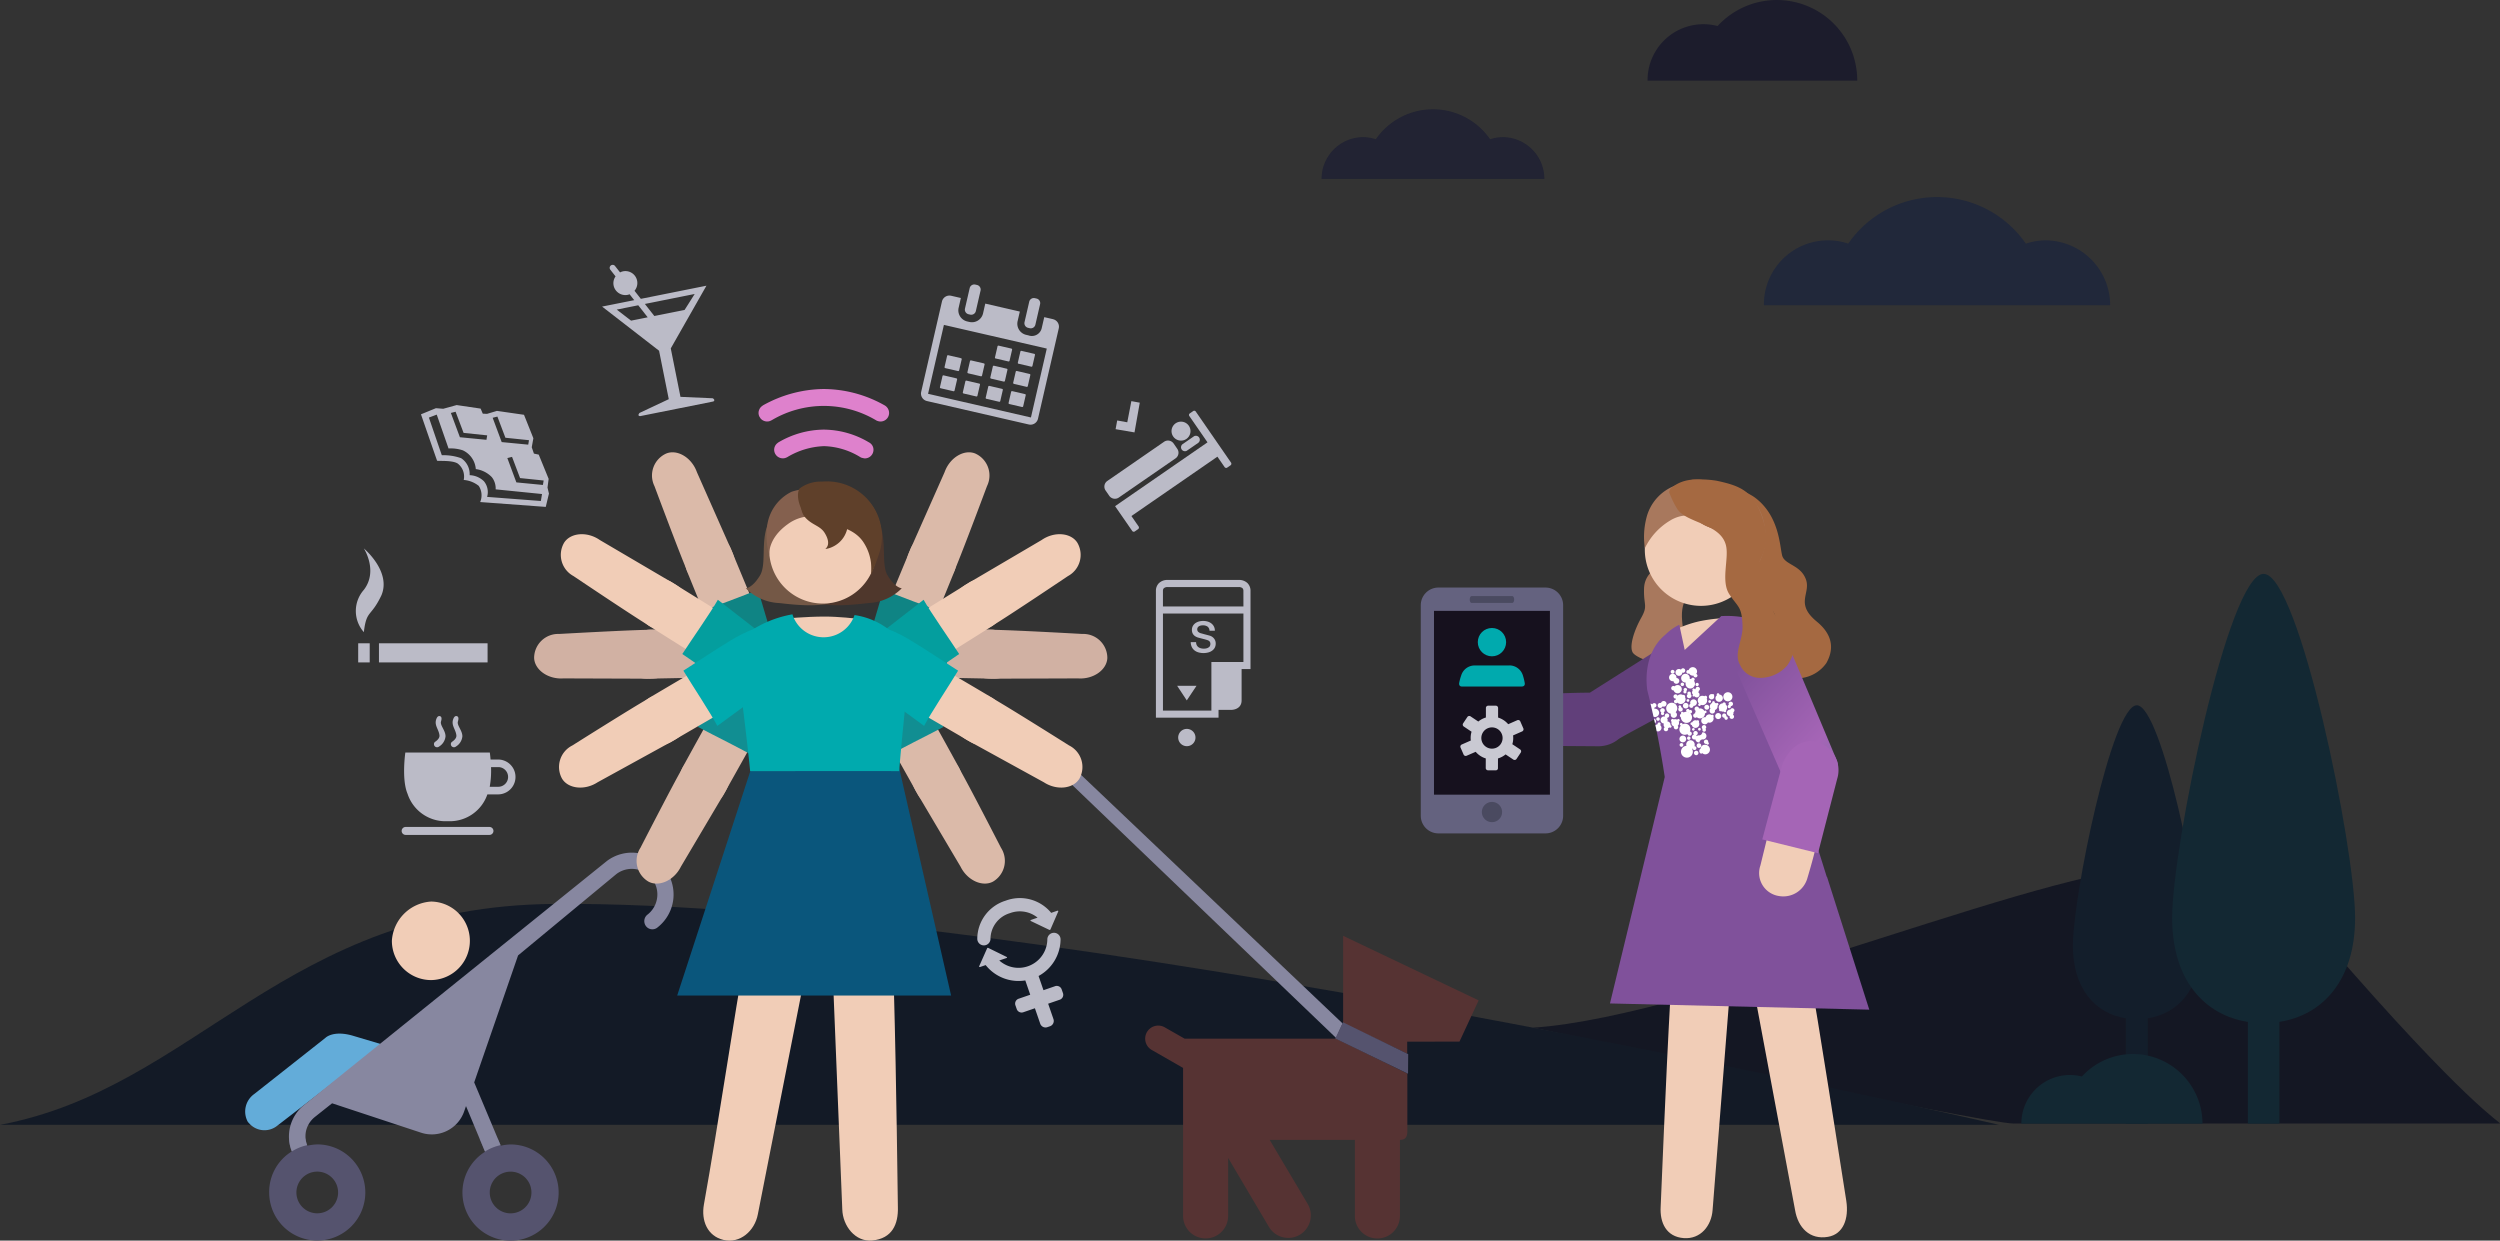 <svg xmlns="http://www.w3.org/2000/svg" width="336.945" height="167.209"><rect width="100%" height="100%" fill="#333333" stroke="none"/><defs><linearGradient id="linear-gradient" x1=".656" x2=".241" y1=".767" y2=".106" gradientUnits="objectBoundingBox"><stop offset="0" stop-color="#9c67b2"/><stop offset=".097" stop-color="#a565b6"/><stop offset=".999" stop-color="#80519b"/><stop offset="1" stop-color="#80519b"/></linearGradient><style>.cls-3{fill:#f1cdb7}.cls-5{fill:#55536e}.cls-6{fill:#8787a0}.cls-12{fill:#132833}.cls-13{fill:#563333}.cls-14{fill:#bbbbc7}.cls-16{fill:#dbbaa9}.cls-17{fill:#0f8484}.cls-18{fill:#d1b1a3}.cls-19{fill:#049e9e}.cls-20{fill:#118e92}.cls-21{fill:#de81cc}.cls-25{fill:#5f402a}.cls-27{fill:#00aaae}.cls-28{fill:#a8785d}.cls-31{fill:#a56941}.cls-32{fill:#fff}.cls-37{fill:#4a4a60}</style></defs><g id="migraine-customize-your-app-n1-headache" transform="translate(-760 -4668)"><g id="migraine-customize-your-app-n1-headache-2" transform="translate(-1704.383 1479.246)"><g id="Group_1989"><path id="Path_4741" fill="#141723" d="M2756.143 3305.853c5.517.986 13.319 1.911 21.985 10.179 18.719 21.612 23.2 23.884 23.2 24.151H2735.8c-4.066 0-64.817-12.923-64.817-12.923 22.633-1.449 73.709-23.46 85.16-21.407z"/></g><g id="Group_1993"><path id="Path_4745" fill="#131a26" d="M2539.015 3310.584c63.886-.542 194.8 29.771 194.8 29.771h-269.432c26.409-4.944 38.361-29.464 74.632-29.771z"/></g><g id="Group_9788"><path id="Path_4754" d="M2522.492 3320.847a5.292 5.292 0 000-10.583 5.645 5.645 0 00-5.293 5.291 5.292 5.292 0 005.292 5.292z" class="cls-3"/><path id="Path_4755" fill="#63acd9" d="M2515.813 3329.5l-3.9-1.162c-2.66-.764-3.673.3-3.673.3l-9.575 7.553a2.9 2.9 0 00-.893 3.744 1.266 1.266 0 00.16.183 2.75 2.75 0 003.843.339l8.239-6.358z"/><g id="Group_9786"><path id="Path_19884" d="M2507.142 3342.993a6.915 6.915 0 00-1.336.176 3.315 3.315 0 01-.235-.946h-2.235a5.386 5.386 0 00.377 1.718 6.4 6.4 0 00-3.051 5.531 6.479 6.479 0 106.48-6.479zm0 9.289a2.809 2.809 0 010-5.619 2.809 2.809 0 010 5.619z" class="cls-5"/><path id="Path_19885" d="M2533.2 3343a6.7 6.7 0 00-1.324.171l-.4-.944h-2.456l.735 1.76a6.483 6.483 0 103.442-.987zm0 9.286a2.809 2.809 0 010-5.619 2.809 2.809 0 010 5.619z" class="cls-5"/></g><g id="Group_9787"><path id="Path_19886" d="M2553.951 3305.816a5.6 5.6 0 00-7.77-1.021l-40.868 32.936a5.428 5.428 0 00-1.6 6.21c-.013.008-.024.018-.037.027a6.473 6.473 0 012.106-.871 3.337 3.337 0 01-.156-1.9 3.419 3.419 0 011.164-1.877l2.35-1.866 11.994 3.961a4.621 4.621 0 005.833-2.943l.222-.643 2.558 6.127a6.477 6.477 0 012.1-.861l-3.553-8.457 5.915-17.114 13.252-10.969a3.445 3.445 0 014.151 5.5 1.116 1.116 0 00-.128 1.569 1.082 1.082 0 001.525.123l.015-.013a5.636 5.636 0 00.927-7.918z" class="cls-6"/></g></g><g id="Group_1990" opacity=".85"><path id="Path_4742" fill="#1e2032" d="M2666.9 3207.235a5.58 5.58 0 00-1.685.285 9.36 9.36 0 00-15.4 0 5.569 5.569 0 00-1.684-.285 5.631 5.631 0 00-5.631 5.631h30.032a5.632 5.632 0 00-5.632-5.631z"/></g><g id="Group_1991"><path id="Path_4743" fill="#21283a" d="M2740.038 3221.147a8.686 8.686 0 00-2.617.443 14.547 14.547 0 00-23.935 0 8.637 8.637 0 00-11.368 8.308h46.671a8.753 8.753 0 00-8.751-8.751z"/></g><g id="Group_1992"><path id="Path_4744" fill="#1c1c2c" d="M2686.44 3199.624a7.528 7.528 0 019.437-7.362 10.839 10.839 0 0118.821 7.362z"/></g><g id="Group_1994"><path id="Path_4746" fill="#131e2b" d="M2760.991 3316.2c0-6.611-5.277-32.39-8.614-32.39s-8.614 25.779-8.614 32.39c0 5.906 3.084 9.164 7.133 9.8v14.2h2.962V3326c4.042-.634 7.133-3.892 7.133-9.8z"/></g><g id="Group_1995"><path id="Path_4747" d="M2781.8 3312.463c0-9.463-7.553-46.363-12.33-46.363s-12.329 36.9-12.329 46.363c0 8.453 4.415 13.117 10.21 14.022v13.715h4.24v-13.718c5.798-.902 10.209-5.567 10.209-14.019z" class="cls-12"/></g><path id="Path_4748" d="M2761.229 3340.2a9.389 9.389 0 00-9.388-9.388 9.3 9.3 0 00-6.308 2.474l-.072.068a9.29 9.29 0 00-.477.475l-.013.012a6.544 6.544 0 00-8.152 6.359z" class="cls-12"/><path id="Path_4749" d="M2654.043 3329.147l7.046-.007 2.582-5.557-18.264-8.7v11.77l8.636 4.113z" class="cls-13"/><path id="Path_4750" d="M2645.343 3326.7l-37.55-35.691v2.485l36.678 35.166z" class="cls-6"/><path id="Path_4751" d="M2624.049 3328.746l-2.633-1.5a1.759 1.759 0 10-1.791 3.027l.057.031 4.155 2.384v19.944a3.036 3.036 0 006.072 0v-7.815l5.5 9.3a3.036 3.036 0 004.163 1.051 3.039 3.039 0 001.052-4.164l-5.122-8.624h11.487v10.257a3.036 3.036 0 106.073 0v-10.255c.911 0 1-.6 1-1.287v-7.656l-9.6-4.7z" class="cls-13"/><g id="Group_1998"><path id="Path_4757" d="M2530.353 3300.209h-11.3a.536.536 0 000 1.072h11.3a.536.536 0 000-1.072" class="cls-14"/><path id="Path_4758" d="M2525.56 3289.467a.408.408 0 00.264-.09 1.8 1.8 0 00.877-1.386c0-.8-.767-1.482-.6-2 .132-.422.064-.629-.1-.7-.249-.112-.409.114-.466.228-.459.933.272 1.482.359 2.355.048.465-.569.845-.569.845l-.033.03a.347.347 0 00-.143.307.412.412 0 00.414.411" class="cls-14"/><path id="Path_4759" d="M2523.289 3289.467a.419.419 0 00.264-.09 1.807 1.807 0 00.877-1.386c0-.8-.768-1.482-.608-2 .132-.422.067-.629-.1-.7-.248-.112-.413.114-.468.228-.458.933.274 1.482.362 2.355.046.465-.568.845-.568.845l-.037.03a.347.347 0 00-.138.307.411.411 0 00.411.411" class="cls-14"/><path id="Path_4760" d="M2531.511 3291.12a2.35 2.35 0 010 4.7h-1.44a5.353 5.353 0 01-5.189 3.617h-.349a5.371 5.371 0 01-5.22-3.692c-.827-1.949-.3-5.562-.3-5.562h11.387s.055.369.1.938zm-.048 3.673a1.327 1.327 0 10.146-2.65h-1.046a12.183 12.183 0 01-.176 2.65z" class="cls-14"/></g><g id="Group_1999"><path id="Path_4763" d="M2556.095 3242.241l-1.307-6.529 4.808-8.452-6.947 1.392-.168.033-1.727.346-.853-1.086a1.611 1.611 0 00-1.551-2.621 1.511 1.511 0 00-.394.146l-.668-.849a.4.4 0 10-.66.469l.024.031.695.884a1.59 1.59 0 00-.264 1.219 1.616 1.616 0 001.9 1.269 1.308 1.308 0 00.254-.08l.623.795-4.329.866 7.681 5.951 1.307 6.529-3.937 1.852c-.37.439.09.431.09.431l4.847-.971.168-.033 4.846-.971c.191-.119.163-.266-.085-.43zm-8.59-11.761l2.9-.581 1.274 1.622-2.242.449zm5.066.863l-1.274-1.623 6.714-1.344-1.359 2.15z" class="cls-14"/></g><g id="Group_2000"><path id="Path_4764" d="M2625.648 3281.183h-2.613l1.3 1.972z" class="cls-14"/><path id="Path_4765" d="M2627.314 3275.98a.8.8 0 01-.275.142 1.294 1.294 0 01-.4.055 1.516 1.516 0 01-.408-.05.942.942 0 01-.333-.155.755.755 0 01-.228-.276.961.961 0 01-.08-.4h-.723a1.549 1.549 0 00.145.663 1.315 1.315 0 00.369.46 1.548 1.548 0 00.544.266 2.483 2.483 0 00.668.087 2.522 2.522 0 00.6-.072 1.608 1.608 0 00.527-.229 1.2 1.2 0 00.374-.4 1.191 1.191 0 00.14-.594 1.121 1.121 0 00-.048-.325 1.061 1.061 0 00-.15-.3 1.165 1.165 0 00-.251-.251 1.248 1.248 0 00-.354-.174c-.054-.016-.145-.039-.271-.073s-.252-.067-.383-.1l-.356-.1c-.107-.029-.167-.047-.182-.049a.872.872 0 01-.356-.188.445.445 0 01-.137-.345.455.455 0 01.073-.261.513.513 0 01.183-.164.826.826 0 01.241-.088 1.517 1.517 0 01.261-.025 1.1 1.1 0 01.62.164.7.7 0 01.272.565h.724a1.2 1.2 0 00-.473-.984 1.492 1.492 0 00-.5-.252 2.152 2.152 0 00-.61-.084 2.231 2.231 0 00-.551.071 1.6 1.6 0 00-.488.223 1.211 1.211 0 00-.343.381 1.083 1.083 0 00-.129.54 1.231 1.231 0 00.043.32.913.913 0 00.147.295 1.045 1.045 0 00.281.251 1.51 1.51 0 00.444.182q.429.117.721.189a5 5 0 01.51.153.6.6 0 01.235.159.49.49 0 01.107.351.556.556 0 01-.046.228.493.493 0 01-.149.2" class="cls-14"/><path id="Path_4766" d="M2632.557 3267.385a1.607 1.607 0 00-1.229-.466h-9.552a1.614 1.614 0 00-1.229.466 1.447 1.447 0 00-.372 1v17.094h8.44v-1.05h1.742s1.367 0 1.367-1.279v-4.22h1.2v-10.512a1.451 1.451 0 00-.371-1.033m-.584 10.592h-4.317v6.55h-6.528v-13.084h10.845zm0-7.489h-10.847v-2.136a.511.511 0 01.118-.315.752.752 0 01.53-.161h9.552a.76.76 0 01.526.157.509.509 0 01.119.352z" class="cls-14"/><path id="Path_4767" d="M2624.341 3286.993a1.165 1.165 0 101.166 1.165 1.166 1.166 0 00-1.166-1.165" class="cls-14"/></g><g id="Group_2002"><path id="Path_4768" d="M2513.421 3273.953a4.3 4.3 0 010-5.7c1.961-2.555 0-5.583 0-5.583s3.713 3.089 2.377 6.3c-1.433 3.028-2.02 1.93-2.377 4.989" class="cls-14"/><g id="Group_2001"><path id="Rectangle_507" d="M0 0h14.639v2.577H0z" class="cls-14" transform="translate(2515.458 3275.456)"/><path id="Rectangle_508" d="M0 0h1.552v2.577H0z" class="cls-14" transform="translate(2512.66 3275.456)"/></g></g><g id="Group_2003"><path id="Path_4769" d="M2617.289 3247.033l-2.548-.435.215-1.175 1.358.247.551-2.852 1.134.208z" class="cls-14"/><path id="Path_4770" d="M2622.507 3247.589a1.278 1.278 0 111.778.323 1.279 1.279 0 01-1.777-.324" class="cls-14"/><path id="Rectangle_509" d="M2613.628 3253.575l7.647-5.28a.925.925 0 011.287.235l.493.715a.926.926 0 01-.235 1.288l-7.646 5.28a.926.926 0 01-1.288-.236l-.494-.715a.926.926 0 01.236-1.287z" class="cls-14"/><path id="Path_4771" d="M2625.875 3248.444a.53.53 0 00-.553-.9.308.308 0 00-.047.032l-1.5 1.036a.53.53 0 00.553.9l.047-.032z" class="cls-14"/><path id="Path_4772" d="M2625.2 3244.157l-.456.315a.252.252 0 00-.069.349l2.452 3.551-11.6 8.008-.2.141-.455.314-.2.141 1.5 2.166.812 1.176.032.046.009-.006a.245.245 0 00.3.023l.455-.315a.253.253 0 00.091-.295l.01-.007-.032-.046-.812-1.176-.165-.239 11.591-8 .164.238.812 1.176.032.046.009-.006a.248.248 0 00.3.023l.456-.315a.254.254 0 00.091-.3l.01-.007-.032-.046-.812-1.176-3.948-5.717a.248.248 0 00-.345-.063" class="cls-14"/></g><g id="Group_2004"><path id="Path_4773" fill="#bbbbc7" fill-rule="evenodd" d="M2606.881 3311.5l-.819.288a5.463 5.463 0 00-6.153-1.639 5.406 5.406 0 00-3.81 5.14.89.89 0 101.78-.016 3.65 3.65 0 012.61-3.442 3.8 3.8 0 013.735.6c-.5.175-.881.307-.9.315-.124.075-.021.135-.021.135l2.483 1.189a.122.122 0 00.168-.031.139.139 0 00.016-.032s1.018-2.351 1.045-2.417c.024-.128-.132-.089-.132-.089"/><path id="Path_4774" d="M2606.43 3314.475a.888.888 0 00-.888.89 3.886 3.886 0 01-6.479 2.84l.987-.335c.124-.074.023-.133.023-.133l-2.474-1.215a.12.12 0 00-.167.03.1.1 0 00-.016.033l-1.068 2.407c-.025.131.132.09.132.09l.75-.256a5.652 5.652 0 005.341 2.068l.664 1.929-1.529.527a.7.7 0 00-.479.863l.2.574a.7.7 0 00.908.385l1.53-.527.724 2.1a.759.759 0 00.974.442l.311-.108a.758.758 0 00.5-.947l-.724-2.1 1.53-.527a.7.7 0 00.48-.864l-.2-.574a.7.7 0 00-.91-.384l-1.53.528-.66-1.915a5.669 5.669 0 002.964-4.935.887.887 0 00-.888-.886" class="cls-14"/></g><path id="Path_4775" d="M2538.368 3255.278l-.194-.811.154-1.172-1.336-3.268-.649-.139-.292-.852.218-1.217-1.262-3.161-3.646-.526-1.334.4-.566-.023-.033-.053-.267-.632-3.232-.477-1.808.5-.985-.079-2.016.825s2.164 6.258 2.175 6.26c.31.059 2.076-.085 2.78.378a2.206 2.206 0 01.807 2.21 3.691 3.691 0 012.026.8 2.317 2.317 0 01.192 2.178l8.84.654zm-3.892-2.091l3.18.328-.1.6-3.578-.346-1.217-3.278.634-.162zm-3.055-8.287l1.079 2.852 3.179.33-.1.6-3.578-.345-1.218-3.277zm-5.635-.653l1.078 2.851 3.181.332-.1.6-3.578-.347-1.218-3.275zm4.248 11.477a2.288 2.288 0 00-.432-2.111 2.9 2.9 0 00-1.922-.815 2.552 2.552 0 00-1.147-2.29 7.151 7.151 0 00-2.6-.4c-.011 0-1.742-5.074-1.742-5.074l1.055-.4 1.59 4.563a5.241 5.241 0 011.926.251 3.042 3.042 0 011.749 2.529 3.67 3.67 0 012.159 1.086 2.452 2.452 0 01.516 1.645l6.248.629-.155.94z" class="cls-14"/><g id="Group_2005"><path id="Path_4776" d="M2594.918 3231.106l.226.052a.635.635 0 00.761-.476l.635-2.759a.637.637 0 00-.477-.762l-.225-.052a.637.637 0 00-.763.477l-.635 2.759a.638.638 0 00.478.761" class="cls-14"/><path id="Path_4777" d="M2602.943 3232.937l.226.052a.636.636 0 00.762-.478l.634-2.758a.634.634 0 00-.476-.761l-.226-.052a.636.636 0 00-.762.476l-.635 2.758a.637.637 0 00.477.763" class="cls-14"/><path id="Path_4778" d="M2606.307 3231.77l-1.182-.271-.35 1.519a1.359 1.359 0 01-1.657.976 1.3 1.3 0 01-.132-.041l-.3-.069a1.54 1.54 0 01-1.152-1.839l.3-1.3-4.658-1.072-.3 1.322a1.537 1.537 0 01-1.84 1.151l-.3-.069a1.538 1.538 0 01-1.151-1.839l.3-1.322-1.308-.3a1.036 1.036 0 00-1.239.776l-2.8 12.175a1.035 1.035 0 00.776 1.239l13.729 3.159a1.033 1.033 0 001.238-.775l2.8-12.176a1.034 1.034 0 00-.775-1.239m-2.976 13.245l-13.865-3.191 2.137-9.286 13.865 3.191-2.136 9.286z" class="cls-14"/><path id="Path_4779" d="M2598.578 3237.07l1.719.4a.126.126 0 00.152-.095l.343-1.488a.128.128 0 00-.1-.153l-1.718-.395a.124.124 0 00-.149.094v.006l-.343 1.488a.128.128 0 00.094.152" class="cls-14"/><path id="Path_4780" d="M2601.662 3237.776l1.718.4a.126.126 0 00.152-.094l.343-1.488a.125.125 0 00-.094-.151h-.006l-1.719-.4a.124.124 0 00-.149.092v.008l-.342 1.488a.126.126 0 00.094.152" class="cls-14"/><path id="Path_4781" d="M2591.786 3238.37l1.719.395a.126.126 0 00.151-.095l.343-1.489a.127.127 0 00-.1-.151l-1.718-.4a.125.125 0 00-.151.093l-.342 1.489a.126.126 0 00.094.152" class="cls-14"/><path id="Path_4782" d="M2594.87 3239.07l1.718.4a.127.127 0 00.152-.1l.343-1.49a.127.127 0 00-.1-.151l-1.718-.4a.126.126 0 00-.151.094l-.343 1.489a.127.127 0 00.095.151h.005" class="cls-14"/><path id="Path_4783" d="M2597.953 3239.785l1.718.4a.128.128 0 00.153-.1l.342-1.489a.126.126 0 00-.095-.15h-.005l-1.719-.4a.124.124 0 00-.15.092l-.342 1.489a.126.126 0 00.094.152" class="cls-14"/><path id="Path_4784" d="M2601.037 3240.494l1.718.4a.128.128 0 00.152-.1l.342-1.489a.126.126 0 00-.095-.15h-.005l-1.718-.4a.124.124 0 00-.15.092l-.343 1.489a.125.125 0 00.093.15h.007" class="cls-14"/><path id="Path_4785" d="M2593.279 3239.745l-1.719-.4a.127.127 0 00-.151.1l-.342 1.488a.127.127 0 00.095.151h.005l1.719.4a.127.127 0 00.151-.1l.343-1.488a.125.125 0 00-.1-.151" class="cls-14"/><path id="Path_4786" d="M2596.362 3240.454l-1.718-.4a.125.125 0 00-.15.095l-.343 1.488a.13.13 0 00.1.152l1.719.4a.125.125 0 00.15-.094v-.006l.343-1.488a.125.125 0 00-.093-.152" class="cls-14"/><path id="Path_4787" d="M2599.445 3241.164l-1.718-.4a.127.127 0 00-.151.1l-.342 1.488a.126.126 0 00.094.152l1.719.4a.127.127 0 00.152-.1l.342-1.488a.125.125 0 00-.092-.151h-.008" class="cls-14"/><path id="Path_4788" d="M2602.529 3241.87l-1.718-.4a.127.127 0 00-.152.095v.005l-.342 1.488a.127.127 0 00.1.151l1.718.4a.126.126 0 00.151-.1l.342-1.488a.125.125 0 00-.093-.152" class="cls-14"/></g><g id="Group_9804"><g id="Group_9790"><g id="Group_9789"><g id="Group_1055"><path id="Path_5145" d="M2562.978 3262.946l4.736 11.4c.4 1.191.564 3.778-1.824 4.728-2.5.994-3.151.345-4.334-2.279-1.139-2.534-4.619-11.153-4.619-11.153-.536-1.591-.484-4.053 1.566-4.776a3.434 3.434 0 014.475 2.08z" class="cls-16"/></g><path id="Path_7489" d="M2563.073 3263.146c.9 2.145.352 4.06-1.491 4.821-2.49 1.027-4.066-.944-4.691-2.505-1.058-2.494-4.3-11.189-4.3-11.189a3.243 3.243 0 011.6-4.4c1.486-.594 3.418.548 4.116 2.509z" class="cls-16"/></g><path id="Path_19887" d="M2558.384 3271.353c1.274 3.487 2.434 6.915 3.247 8.585 1.186 2.439 2.418 3.974 5.587 3.005 3.027-.925 2.485-3.843 2.108-5.344l-2.791-9.4c-1.779.838-5.961 2.292-8.151 3.154z" class="cls-17"/></g><g id="Group_9791"><g id="Group_1055-2"><path id="Path_5145-2" d="M2551.875 3280.222l12.34-.244c1.253-.108 3.687-1 3.6-3.57-.1-2.693-.95-3.024-3.828-3.052-2.778-.025-12.07.252-12.07.252-1.671.148-3.905 1.186-3.743 3.354a3.432 3.432 0 003.701 3.26z" class="cls-18"/></g><path id="Path_7489-2" d="M2552.1 3280.229c2.324-.042 3.86-1.309 3.815-3.3-.06-2.693-2.5-3.344-4.179-3.289-2.708.034-11.975.557-11.975.557a3.244 3.244 0 00-3.389 3.229c.054 1.6 1.876 2.911 3.952 2.761z" class="cls-18"/></g><g id="Group_9793"><g id="Group_9792"><g id="Group_1055-3"><path id="Path_5145-3" d="M2555.178 3267.393l10.49 6.5c1.022.733 2.659 2.743 1.271 4.906-1.456 2.267-2.36 2.115-4.85.672-2.4-1.4-10.252-6.374-10.252-6.374-1.362-.98-2.754-3.012-1.509-4.794a3.432 3.432 0 014.85-.91z" class="cls-3"/></g><path id="Path_7489-3" d="M2555.373 3267.5c1.977 1.222 2.651 3.095 1.6 4.787-1.426 2.286-3.855 1.6-5.273.7-2.312-1.41-10.015-6.587-10.015-6.587a3.244 3.244 0 01-1.268-4.506c.862-1.349 3.1-1.546 4.807-.359z" class="cls-3"/></g><path id="Path_19888" d="M2556.342 3276.9c3.067 2.091 6.007 4.2 7.64 5.086 2.385 1.292 4.281 1.821 6.292-.813 1.921-2.515-.22-4.571-1.4-5.571l-7.741-6.011c-.961 1.717-3.513 5.334-4.791 7.309z" class="cls-19"/></g><g id="Group_9794"><g id="Group_1055-4"><path id="Path_5145-4" d="M2562.035 3295.615l6.035-10.767c.541-1.136 1-3.687-1.26-4.909-2.371-1.28-3.088-.71-4.57 1.758-1.427 2.383-5.89 10.537-5.89 10.537-.718 1.517-.954 3.969 1 4.926a3.433 3.433 0 004.685-1.545z" class="cls-16"/></g><path id="Path_7489-4" d="M2562.153 3295.427c1.14-2.025.824-3.991-.918-4.962-2.353-1.311-4.149.463-4.951 1.94-1.342 2.353-5.581 10.61-5.581 10.61a3.244 3.244 0 001.07 4.557c1.407.764 3.46-.145 4.381-2.011z" class="cls-16"/></g><path id="Path_19889" d="M2558.454 3286.728c1.673-3.313 3.226-6.582 4.227-8.146 1.463-2.284 2.866-3.665 5.9-2.332 2.9 1.272 2.018 4.107 1.469 5.554l-3.869 9c-1.669-1.031-5.652-2.963-7.727-4.076z" class="cls-20"/><g id="Group_9795"><g id="Group_1055-5"><path id="Path_5145-5" d="M2598.124 3280.222l-12.34-.244c-1.254-.108-3.687-1-3.6-3.57.1-2.693.951-3.024 3.829-3.052 2.777-.025 12.069.252 12.069.252 1.672.148 3.906 1.186 3.744 3.354a3.433 3.433 0 01-3.702 3.26z" class="cls-18"/></g><path id="Path_7489-5" d="M2597.9 3280.229c-2.324-.042-3.859-1.309-3.815-3.3.06-2.693 2.5-3.344 4.179-3.289 2.709.034 11.976.557 11.976.557a3.243 3.243 0 013.388 3.229c-.053 1.6-1.876 2.911-3.951 2.761z" class="cls-18"/></g><path id="Path_19890" d="M2592.172 3272.771c-3.709-.146-7.321-.377-9.174-.26-2.707.169-4.595.726-4.9 4.025-.295 3.151 2.61 3.759 4.142 3.981l9.75.991c-.098-1.963.147-6.383.182-8.737z" class="cls-20"/><path id="Path_19891" d="M2572.637 3321.384l-6.11 31.014c-.427 2.293-2.436 4-4.641 3.467-2.147-.52-3.031-2.571-2.627-4.8 1.813-10.028 4.84-30.062 4.92-29.68" class="cls-3"/><path id="Path_19892" d="M2584.854 3321.864c.375 13.615.5 27.845.544 29.6.064 2.245-.74 4.23-3.484 4.483-2.237.205-3.945-1.947-4.009-4.193l-1.2-29.642" class="cls-3"/><g id="Group_9796"><g id="Group_1055-6"><path id="Path_5145-6" d="M2587.964 3295.615l-6.035-10.767c-.541-1.136-1-3.687 1.259-4.909 2.371-1.28 3.089-.71 4.57 1.758 1.427 2.383 5.891 10.537 5.891 10.537.718 1.517.953 3.969-1 4.926a3.433 3.433 0 01-4.685-1.545z" class="cls-16"/></g><path id="Path_7489-6" d="M2587.845 3295.427c-1.14-2.025-.823-3.991.918-4.962 2.353-1.311 4.149.463 4.952 1.94 1.342 2.353 5.58 10.61 5.58 10.61a3.243 3.243 0 01-1.07 4.557c-1.407.764-3.459-.145-4.38-2.011z" class="cls-16"/></g><path id="Path_19893" d="M2591.544 3286.728c-1.673-3.313-3.225-6.582-4.227-8.146-1.462-2.284-2.866-3.665-5.9-2.332-2.9 1.272-2.019 4.107-1.469 5.554l3.868 9c1.67-1.031 5.654-2.963 7.728-4.076z" class="cls-20"/><g id="Group_9797"><g id="Group_1055-7"><path id="Path_5145-7" d="M2587.021 3262.946l-4.736 11.4c-.405 1.191-.565 3.778 1.824 4.728 2.5.994 3.15.345 4.333-2.279 1.139-2.534 4.62-11.153 4.62-11.153.536-1.591.483-4.053-1.567-4.776a3.432 3.432 0 00-4.474 2.08z" class="cls-16"/></g><path id="Path_7489-7" d="M2586.925 3263.146c-.9 2.145-.352 4.06 1.491 4.821 2.491 1.027 4.067-.944 4.692-2.505 1.058-2.494 4.3-11.189 4.3-11.189a3.244 3.244 0 00-1.595-4.4c-1.487-.594-3.419.548-4.116 2.509z" class="cls-16"/></g><path id="Path_19894" d="M2591.615 3271.353c-1.275 3.487-2.435 6.915-3.247 8.585-1.186 2.439-2.418 3.974-5.588 3.005-3.026-.925-2.484-3.843-2.107-5.344l2.79-9.4c1.78.838 5.962 2.292 8.152 3.154z" class="cls-17"/><g id="Group_9799"><g id="Group_9798"><g id="Group_1055-8"><path id="Path_5145-8" d="M2594.821 3267.393l-10.49 6.5c-1.023.733-2.66 2.743-1.272 4.906 1.457 2.267 2.36 2.115 4.85.672 2.4-1.4 10.252-6.374 10.252-6.374 1.362-.98 2.754-3.012 1.509-4.794a3.431 3.431 0 00-4.849-.91z" class="cls-3"/></g><path id="Path_7489-8" d="M2594.626 3267.5c-1.977 1.222-2.651 3.095-1.6 4.787 1.425 2.286 3.855 1.6 5.272.7 2.313-1.41 10.016-6.587 10.016-6.587a3.243 3.243 0 001.267-4.506c-.862-1.349-3.1-1.546-4.807-.359z" class="cls-3"/></g><path id="Path_19895" d="M2593.657 3276.9c-3.067 2.091-6.007 4.2-7.64 5.086-2.385 1.292-4.281 1.821-6.293-.813-1.92-2.515.22-4.571 1.4-5.571l7.741-6.011c.962 1.717 3.514 5.334 4.792 7.309z" class="cls-19"/></g><path id="Path_19896" d="M2581.666 3248.482a.458.458 0 00-.067-.049.63.63 0 00-.066-.04l-.113-.064a12.056 12.056 0 00-6.038-1.672 12.251 12.251 0 00-6.078 1.715.416.416 0 00-.129.1.937.937 0 00-.149.132 1.088 1.088 0 00-.216.34 1.1 1.1 0 00-.087.431 1.165 1.165 0 001.23 1.15 1.1 1.1 0 00.4-.093c.02-.006.145-.072.165-.082a10.309 10.309 0 014.936-1.466 9.846 9.846 0 014.919 1.506c.009.006.087.037.1.042a.179.179 0 00.083.03c.09.025.189.039.179.039a.758.758 0 00.215.034 1.161 1.161 0 001.159-1.16 1.1 1.1 0 00-.443-.893z" class="cls-21"/><path id="Path_19897" d="M2584.144 3244.014l-.01-.019a1.16 1.16 0 00-.538-.616 16.838 16.838 0 00-8.283-2.195 17.147 17.147 0 00-8.092 2.2l-.133.1a1.138 1.138 0 00-.289.307 1.111 1.111 0 00-.076.147 1.077 1.077 0 00-.1.364 1.141 1.141 0 00.05.452.781.781 0 00.14.271l.07.115a1.151 1.151 0 00.709.406l.083.013a1.147 1.147 0 00.682-.155l.059-.029a13.777 13.777 0 0114.106.062.877.877 0 00.182.068 1.236 1.236 0 00.172.043l.08.011c.035 0 .07.005.1.005a1.153 1.153 0 001.088-1.548zm-17.1.323z" class="cls-21"/><path id="Path_19898" fill="#4f372c" d="M2580.543 3259.72a7.106 7.106 0 00-3.857 1.067c-.9.532-5.849 7.09-3.192 8.816 1.891 1.229 6.623.563 7.956.429a6.735 6.735 0 004.467-1.985c0-.024-.85 0-1.9-1.732-.879-1.443-.115-4.429-1.012-6.78-.505-1.316-2.462.185-2.462.185z"/><path id="Path_19899" fill="#745846" d="M2570.285 3259.72a7.105 7.105 0 013.857 1.067c.9.532 5.849 7.09 3.192 8.816-1.891 1.229-6.622.563-7.956.429a6.727 6.727 0 01-4.466-1.985c0-.024.849 0 1.9-1.732.879-1.443.114-4.429 1.011-6.78.504-1.316 2.462.185 2.462.185z"/><path id="Path_14576" d="M2575.283 3270.1a7.229 7.229 0 117.23-7.231 7.231 7.231 0 01-7.23 7.231z" class="cls-3"/><path id="Path_19900" fill="#84604e" d="M2574.145 3258.341c.944 1.929 5.789.683 7.015 3.282a9.805 9.805 0 01.679 4.262s.783-2.366 1.019-3.169a5.957 5.957 0 00-.17-4.205 6.6 6.6 0 00-6.719-4.45 4.913 4.913 0 00-2.063.612 7.371 7.371 0 00-2.83.358 5.964 5.964 0 00-3.32 4.8 9.763 9.763 0 00.311 3.762s-.3-2.2 2.5-4.2a5.415 5.415 0 013.578-1.052z"/><path id="Path_19901" d="M2572.42 3256.244a3.927 3.927 0 011.708-1.825c.56-.31 4.079 1.024 4.469 3.265.773 4.433-2.843 5.129-2.964 5.037-.013-.011.893-.539-.109-2.15-.65-1.044-1.858-1.051-2.794-2.3a2.707 2.707 0 01-.31-2.027z" class="cls-25"/><path id="Path_19902" d="M2572.825 3258.191c.677 1.366 5.808.6 7.864 3.545a6.458 6.458 0 011.062 4.589 32.066 32.066 0 001.245-3.382 7.4 7.4 0 00-7.8-9.278 4.736 4.736 0 00-3.017.905c-.065 0-.808 1.178.646 3.621z" class="cls-25"/><path id="Path_19903" fill="#0a567c" d="M2592.57 3322.929l-7.025-30.786h-19.859l-10.032 30.786z"/><path id="Path_19904" d="M2567.126 3280.812c-.168.671 15.267 2.181 15.267 2.181l.839-8.892-1.978-.873c-.325-.06-1.1-1.069-1.449-1.1 0 0-2.422-.275-4.221-.275-2.647 0-5.564.288-5.564.288s-2.013.617-.676.484c-.736 2.701-2.096 7.699-2.218 8.187z" class="cls-3"/><path id="Path_19905" d="M2584.5 3273.86a9.932 9.932 0 00-4.945-2.207 4.4 4.4 0 01-8.37-.1 15.023 15.023 0 00-4.892 1.772c-2.511 1.48-2.718 5-2.093 8.287 0 0 .886 6.977 1.286 11.073.812 0 17.383-.012 20.093 0 .175-2.747 1.071-11.232 1.079-11.363.182-3.022.005-5.294-2.158-7.462z" class="cls-27"/><g id="Group_9801"><g id="Group_9800"><g id="Group_1055-9"><path id="Path_5145-9" d="M2594.951 3288.617l-10.673-6.2c-1.043-.7-2.738-2.664-1.413-4.867 1.39-2.308 2.3-2.183 4.828-.812 2.441 1.326 10.432 6.075 10.432 6.075 1.39.94 2.841 2.931 1.648 4.749a3.434 3.434 0 01-4.822 1.055z" class="cls-3"/></g><path id="Path_7489-9" d="M2594.754 3288.516c-2.012-1.164-2.74-3.018-1.734-4.739 1.359-2.326 3.807-1.713 5.25-.849 2.352 1.342 10.2 6.295 10.2 6.295a3.242 3.242 0 011.4 4.467c-.823 1.374-3.052 1.635-4.794.5z" class="cls-3"/></g><path id="Path_19906" d="M2593.513 3279.145c-3.126-2-6.126-4.026-7.784-4.863-2.421-1.222-4.332-1.7-6.266.994-1.847 2.57.352 4.563 1.561 5.529l7.911 5.784c.911-1.741 3.358-5.431 4.578-7.444z" class="cls-27"/></g><g id="Group_9803"><g id="Group_9802"><g id="Group_1055-10"><path id="Path_5145-10" d="M2555.047 3288.617l10.674-6.2c1.043-.7 2.738-2.664 1.413-4.867-1.391-2.308-2.3-2.183-4.829-.812-2.441 1.326-10.432 6.075-10.432 6.075-1.39.94-2.84 2.931-1.647 4.749a3.433 3.433 0 004.821 1.055z" class="cls-3"/></g><path id="Path_7489-10" d="M2555.245 3288.516c2.012-1.164 2.739-3.018 1.734-4.739-1.359-2.326-3.807-1.713-5.25-.849-2.352 1.342-10.2 6.295-10.2 6.295a3.242 3.242 0 00-1.4 4.467c.822 1.374 3.051 1.635 4.794.5z" class="cls-3"/></g><path id="Path_19907" d="M2556.486 3279.145c3.126-2 6.126-4.026 7.784-4.863 2.421-1.222 4.331-1.7 6.266.994 1.847 2.57-.352 4.563-1.561 5.529l-7.912 5.784c-.911-1.741-3.357-5.431-4.577-7.444z" class="cls-27"/></g></g><path id="Path_19908" d="M2654.176 3330.829l-.021 2.642-9.805-4.748 1.032-2.188z" class="cls-5"/><g id="Group_9805" transform="translate(-2)"><path id="Path_5577" d="M2695.416 3254.162a9.879 9.879 0 00-4.034 1.641 6.314 6.314 0 00-2.535 4.528c-.284 2.218.252 2.752-.265 3.83s-2.538 1.627-2.617 3.906.558 2.275-.374 3.937-1.621 3.736-1.184 4.639 4.621 2.327 6.017 1.021.747-3.745.655-5.533c-.176-3.328 1.807-3.554 1.807-3.554s-.6-.1-1.331-2.056a7.992 7.992 0 01.5-6.053 5.72 5.72 0 012.19-2.5 11.2 11.2 0 01.208-1.966 5.4 5.4 0 01.963-1.84z" class="cls-28" transform="translate(2)"/><path id="Path_6197" d="M2702.773 3322.194l5.542 29.632c.392 2.4 2 4.054 4.449 3.625 2.053-.358 2.825-2.438 2.459-4.845s-4.445-28.452-4.554-28.32" class="cls-3"/><path id="Path_6198" d="M2691.561 3322.26c-.744 13.265-1.259 27.411-1.356 29.123-.134 2.188.776 4.068 3.113 4.241 2.279.169 3.725-1.669 3.883-3.765.577-7.385 2.3-29.127 2.3-29.127" class="cls-3"/><path id="Path_5572" d="M2692.984 3277.685c0-.146-.679-4.126-.679-4.126a15.089 15.089 0 013.106-1.068 22.21 22.21 0 014.684-.461l-2.4 4.126-3.738 1.7z" class="cls-3"/><path id="Path_7428" fill="#613f7a" d="M2669.427 3282.475c2.693-.073 8.388-.372 11.236-.364l10.678-6.771a21.127 21.127 0 00-.119 3.261c0 .4.364 2.321.822 5.568-2.111 1.314-6.535 3.559-7.495 4.185a4.321 4.321 0 01-2.673.979l-12.522-.087c-1.468-.078-4.115-.451-4.109-3.456.006-3.235 2.54-3.304 4.182-3.315z"/><path id="Path_5573" fill="#80519b" d="M2690.754 3293.478a118.739 118.739 0 00-2.354-11.7c-.352-2.628.2-5.648 2.439-7.485a7.091 7.091 0 011.878-1.34l.728 3.4 4.926-4.562a13.153 13.153 0 014.481.507c3.68 1.229 4.682 3.655 5.484 6 .534.476.508 2.322.843 2.981l-.381 13.568 3.791 12.08.04.019 5.691 17.888-34.949-.837s6.829-28.187 7.383-30.519z"/><path id="Path_5576" d="M2694.282 3256.5a12.31 12.31 0 001.3 2.116c1.366 1.846 6.1 1.334 7.092 4.308.577 1.725-.237 4.829 1.134 6.474s1.828 1.431 2.191 4.019c.271 1.926-.83 3.772.192 5.248a2.937 2.937 0 002.95 1.481 4.868 4.868 0 003.39-2.018c1.058-1.871.9-3.8-1.28-5.593-3.023-2.489-.741-3.786-1.488-5.738s-2.869-1.9-3.192-3.2-.382-5.2-3.5-7.657c-2.028-1.593-6.418-2.469-8.691.161" class="cls-31"/><path id="Path_14576-2" d="M2694.684 3270.35a7.573 7.573 0 118.47-6.558 7.572 7.572 0 01-8.47 6.558z" class="cls-3"/><path id="Path_5578" d="M2695 3258.361c.726 2.129 4.762 1.309 5.693 4.171.659 2.028 1.323 4.761 1.323 4.761s1.389-2.547 1.74-3.35a7.556 7.556 0 00.353-4.779c-.6-3.078-3.216-5.011-6.558-5.391a5.149 5.149 0 00-2.225.363 7.7 7.7 0 00-2.987 0 6.246 6.246 0 00-4.086 4.55 10.251 10.251 0 00-.177 3.951 8.774 8.774 0 013.431-3.743 4.534 4.534 0 013.493-.533z" class="cls-28"/><path id="Path_5579" d="M2695 3258.361c.726 2.129 4.762 1.309 5.693 4.171.659 2.028 1.323 4.761 1.323 4.761s1.389-2.547 1.74-3.35a6.254 6.254 0 00.353-4.779c-1.216-4.183-3.067-4.907-6.355-5.616a13.644 13.644 0 00-3.372-.128 7.623 7.623 0 00.618 4.941z" class="cls-31"/><path id="Path_7435" d="M2695.164 3279.767a.269.269 0 01-.529.088c0-.018.011-.032.011-.05-.007 0-.012.007-.019.009a.579.579 0 01-.6-.3c-.023.012-.036.036-.062.039a.248.248 0 11-.079-.489.186.186 0 01.088.021.58.58 0 011.12.3.574.574 0 01-.1.2.253.253 0 01.166.189z" class="cls-32"/><path id="Path_7436" d="M2699.128 3284.915a.455.455 0 01.374-.519.443.443 0 01.088 0 .279.279 0 01.212-.186.3.3 0 01.346.246.287.287 0 01-.141.279c0 .01.01.019.011.031a.444.444 0 01-.071.316.3.3 0 01.142.2.3.3 0 01-.6.117v-.021c-.005-.039.019-.068.026-.106a.441.441 0 01-.385-.364z" class="cls-32"/><path id="Path_7437" d="M2692.437 3284.108a.732.732 0 01-.214.634.421.421 0 11-.66.409.4.4 0 01.022-.2.747.747 0 11.846-.877z" class="cls-32"/><path id="Path_7438" d="M2698.166 3283.34a.491.491 0 01-.372-.882c-.013-.021-.035-.037-.039-.063a.182.182 0 01.15-.21.186.186 0 01.212.152c0 .01-.007.018-.007.027a.489.489 0 01.468.408.5.5 0 01-.411.568z" class="cls-32"/><path id="Path_7439" d="M2695.681 3285.973a.483.483 0 01.4-.553.49.49 0 01.17.006.549.549 0 01.83-.3c.021-.014.035-.034.062-.039a.184.184 0 01.209.153.178.178 0 01-.058.153.516.516 0 01.042.114.567.567 0 01-.467.645.537.537 0 01-.291-.039.469.469 0 01-.341.257.482.482 0 01-.556-.394z" class="cls-32"/><path id="Path_7440" d="M2690.586 3285.32a.492.492 0 01.228.024c-.019-.031-.048-.051-.055-.088a.3.3 0 11.346.248.584.584 0 01-.084-.02.437.437 0 01.081.5.457.457 0 01.425.384.535.535 0 010 .125.177.177 0 01.146.137.185.185 0 01-.15.209.176.176 0 01-.148-.05.46.46 0 01-.2.1c.012.024.037.04.042.069a.3.3 0 11-.6.095.281.281 0 01.137-.275.429.429 0 01-.113-.507.473.473 0 01-.447-.4.482.482 0 01.4-.553z" class="cls-32"/><path id="Path_7441" d="M2695.079 3283.371a.456.456 0 01-.373.523h-.007a.48.48 0 01-.075 0 .288.288 0 01-.228.264.3.3 0 01-.341-.248.285.285 0 01.165-.3.384.384 0 01-.036-.1.457.457 0 01.9-.145h-.007z" class="cls-32"/><path id="Path_7442" d="M2694.42 3288.143a.34.34 0 01.27-.384.292.292 0 01-.081-.13.3.3 0 01.594-.1v.007a.3.3 0 01-.215.323.323.323 0 01.074.114.476.476 0 01.227-.114.439.439 0 00.518-.346v-.006a.112.112 0 01.006-.043.483.483 0 11.153.954.441.441 0 00-.521.342c0 .019-.006.037-.008.055a.481.481 0 01-.553-.4v-.024a.31.31 0 01-.08.031.341.341 0 01-.389-.274z" class="cls-32"/><path id="Path_7443" d="M2697.9 3284.863a.407.407 0 11-.341.468.408.408 0 01.341-.468z" class="cls-32"/><path id="Path_7444" d="M2696.8 3284.577a.363.363 0 01.123-.329.505.505 0 01.128-.7.48.48 0 01.113-.058c-.006-.014-.021-.022-.023-.038a.184.184 0 01.362-.058.256.256 0 01-.017.068.523.523 0 01.193.1.178.178 0 11.178.288c0 .011.011.021.012.032a.516.516 0 01-.353.568v.013a.367.367 0 11-.715.162.408.408 0 01-.008-.048z" class="cls-32"/><path id="Path_7445" d="M2693.524 3283.494a.377.377 0 11-.312.432.378.378 0 01.312-.432z" class="cls-32"/><path id="Path_7446" d="M2691.877 3281.212a.292.292 0 01.205.048.56.56 0 11-.128.541.3.3 0 01-.326-.245.3.3 0 01.249-.344z" class="cls-32"/><path id="Path_7447" d="M2694.949 3289.941a.3.3 0 11-.25.347.3.3 0 01.25-.347z" class="cls-32"/><path id="Path_7448" d="M2698.073 3284.474a.183.183 0 01.027-.114.54.54 0 01.408-.8h.048a.211.211 0 01.158-.134.226.226 0 01.263.18v.007a.3.3 0 01-.018.073.538.538 0 01.089.757c-.012.016-.026.031-.04.046.01.02.031.035.035.057a.184.184 0 01-.153.21.175.175 0 01-.176-.1c-.009 0-.015.007-.024.009a.562.562 0 01-.36-.073c-.017.008-.026.027-.046.028a.183.183 0 01-.208-.154z" class="cls-32"/><path id="Path_7449" d="M2696.258 3284.886a.171.171 0 01-.083-.021.661.661 0 01-1.1.547.283.283 0 01-.122.075.3.3 0 11-.133-.586l.029-.006a.666.666 0 01.089-.328.287.287 0 01-.152-.2.3.3 0 11.586-.114c.011 0 .019-.011.03-.011a.67.67 0 01.694.341.176.176 0 01.1-.064.185.185 0 01.059.363z" class="cls-32"/><path id="Path_7450" d="M2698.722 3284.919a.291.291 0 01.334.239.281.281 0 01-.031.13.215.215 0 01.214.176.227.227 0 11-.431.142.214.214 0 01-.012-.071c0-.016.01-.028.012-.043a.291.291 0 01-.089-.574z" class="cls-32"/><path id="Path_7451" d="M2693.271 3282.019a.2.2 0 01.076-.183c-.019-.028-.048-.05-.053-.088a.237.237 0 11.469-.075.226.226 0 01-.114.215c.012.022.034.035.038.061a.214.214 0 11-.42.08v-.012z" class="cls-32"/><path id="Path_7452" d="M2695.086 3280.786a.226.226 0 11-.19.264.227.227 0 01.19-.258z" class="cls-32"/><path id="Path_7453" d="M2694.062 3283.132a.183.183 0 11-.211-.152.184.184 0 01.21.151z" class="cls-32"/><path id="Path_7454" d="M2691.81 3279.557a.259.259 0 11.262-.256.259.259 0 01-.262.256z" class="cls-32"/><path id="Path_7455" d="M2693.1 3284.678a.176.176 0 01.187.113.781.781 0 01.277-.1.865.865 0 01.153.007.222.222 0 01-.075-.121.235.235 0 01.193-.271.233.233 0 01.265.181c.026-.016.044-.042.077-.048a.238.238 0 01.075.469.421.421 0 01-.067-.017.742.742 0 11-1.025 1.072.749.749 0 01-.218-.41.872.872 0 010-.1.277.277 0 01-.111-.375.273.273 0 01.147-.127c-.011-.02-.031-.034-.035-.057a.185.185 0 01.154-.209zm.923.1c-.011-.019-.029-.033-.033-.054a.223.223 0 01-.035.021.522.522 0 01.063.031z" class="cls-32"/><path id="Path_7456" d="M2694.786 3287.022a.183.183 0 01-.353.088v-.027a.184.184 0 01.353-.088z" class="cls-32"/><path id="Path_7457" d="M2694.223 3286.319a.183.183 0 01.149-.21.157.157 0 01.067.016.511.511 0 01.379-.295.533.533 0 01.273.039.172.172 0 01.074-.046.176.176 0 01.206.14.172.172 0 01-.022.125.519.519 0 01-.879.55.5.5 0 01-.068-.169.178.178 0 01-.183-.151z" class="cls-32"/><path id="Path_7458" d="M2692 3283.344a.255.255 0 01.213-.292c.016 0 .028.01.044.01a.657.657 0 01.006-.153.285.285 0 01-.327-.236.289.289 0 01.236-.332.274.274 0 01.3.184.624.624 0 01.331-.176.635.635 0 01.405.078c.012 0 .016-.015.028-.018a.238.238 0 01.271.2.215.215 0 01-.025.1.625.625 0 01.069.176.652.652 0 01-.542.745.632.632 0 01-.547-.182.258.258 0 01-.457-.109z" class="cls-32"/><path id="Path_7459" d="M2692.893 3281.023a.237.237 0 11.273.2.237.237 0 01-.272-.194z" class="cls-32"/><path id="Path_7460" d="M2693.61 3289.28h.075c0-.012-.012-.021-.013-.033a.568.568 0 111.092-.316.575.575 0 01.022.137.56.56 0 01-.027.264.258.258 0 01.264.21.265.265 0 01-.216.3.265.265 0 01-.293-.2.687.687 0 01-.077.03.8.8 0 11-.82-.393z" class="cls-32"/><path id="Path_7461" d="M2699.359 3283.269a.613.613 0 11.508-.706.617.617 0 01-.508.706z" class="cls-32"/><path id="Path_7462" d="M2696 3286.48a.3.3 0 01.346.25.292.292 0 01-.1.253c.018.027.047.048.051.088a.238.238 0 11-.435-.055.3.3 0 01.135-.529z" class="cls-32"/><path id="Path_7463" d="M2697.416 3282.606a.36.36 0 11-.412-.3.353.353 0 01.164.015c.015-.007.024-.022.041-.023a.18.18 0 01.208.148.173.173 0 01-.024.1.326.326 0 01.023.06z" class="cls-32"/><path id="Path_7464" d="M2693.254 3279.431a.27.27 0 01-.134-.032.457.457 0 01-.38.441.464.464 0 01-.183-.909l.036-.006a.457.457 0 01.353.088.278.278 0 01.21-.182.3.3 0 01.117.592h-.022z" class="cls-32"/><path id="Path_7465" d="M2692.33 3280.135a.387.387 0 01.382.323.393.393 0 01-.776.125v-.024a.5.5 0 11.388-.6.521.521 0 01.006.175z" class="cls-32"/><path id="Path_7466" d="M2694.506 3280.091a.247.247 0 01.284.2.227.227 0 01-.1.221.6.6 0 01.125.273.633.633 0 11-1.243.238v-.024a.631.631 0 01.008-.252.574.574 0 01-.6-.476.58.58 0 111.134-.248.568.568 0 010 .24.652.652 0 01.211.008.232.232 0 01.181-.18z" class="cls-32"/><path id="Path_7467" d="M2690.673 3283.989a.369.369 0 01-.217-.036.33.33 0 01-.255.211.34.34 0 11.047-.656.381.381 0 11.425.483z" class="cls-32"/><path id="Path_7468" d="M2693.64 3288.275a.455.455 0 11-.524-.373h.009a.447.447 0 01.514.369z" class="cls-32"/><path id="Path_7469" d="M2695.673 3289.193a.312.312 0 11-.359-.257.314.314 0 01.359.257z" class="cls-32"/><path id="Path_7470" d="M2696.545 3289.118a.176.176 0 01-.176-.1.293.293 0 11.242-.337c.006.037-.016.066-.023.1a.175.175 0 01.114.129.182.182 0 01-.15.211z" class="cls-32"/><path id="Path_7471" d="M2695.573 3289.676l.017.114a.567.567 0 01.474-.648l.053-.006a.652.652 0 01.721.546.639.639 0 01-.516.732.6.6 0 01-.519-.161.213.213 0 01-.127.08c-.114.019-.242-.176-.265-.293s.044-.346.158-.364z" class="cls-32"/><path id="Path_7472" d="M2694.229 3288.245a.233.233 0 110-.005z" class="cls-32"/><path id="Path_7473" d="M2692.968 3288.906a.252.252 0 11-.208.29.247.247 0 01.2-.287z" class="cls-32"/><path id="Path_7474" d="M2695.609 3287.013a.182.182 0 11-.209-.154.182.182 0 01.209.154z" class="cls-32"/><path id="Path_7475" d="M2699.482 3284.209a.23.23 0 01-.072-.454c-.015-.03-.046-.047-.052-.083a.3.3 0 11.348.249h-.007c-.02 0-.038-.012-.058-.013 0 .013.019.019.022.035a.227.227 0 01-.181.266z" class="cls-32"/><path id="Path_7476" d="M2696.99 3283.274a.184.184 0 11-.212-.151.185.185 0 01.212.151z" class="cls-32"/><path id="Path_7477" d="M2694.094 3282.857a.317.317 0 01-.362-.264.3.3 0 01.122-.276c-.019-.027-.046-.047-.05-.082a.239.239 0 01.472-.075.217.217 0 01-.034.145.311.311 0 01.114.187.318.318 0 01-.264.363z" class="cls-32"/><path id="Path_7478" d="M2692.624 3284.056a.177.177 0 01.325-.138.2.2 0 01.014.072v.01a.259.259 0 01-.016.063.286.286 0 01.228.227.3.3 0 11-.591.128v-.031a.281.281 0 01.088-.246.158.158 0 01-.044-.088z" class="cls-32"/><path id="Path_7479" d="M2690.4 3284.209a.313.313 0 01.36.259.3.3 0 01-.159.3.2.2 0 01.073.113.218.218 0 11-.43.071.209.209 0 01.059-.176.3.3 0 01-.162-.213.313.313 0 01.259-.354z" class="cls-32"/><path id="Path_7480" d="M2692.8 3286.423a.184.184 0 01.358-.089.132.132 0 010 .029v.017a.706.706 0 01.96.271.706.706 0 01.089.271.738.738 0 01-.069.421.29.29 0 01.26.228.3.3 0 01-.251.346.3.3 0 01-.331-.227.723.723 0 01-.988-.263.715.715 0 01-.091-.266.727.727 0 01.189-.608.176.176 0 01-.128-.13z" class="cls-32"/><path id="Path_7481" d="M2691.779 3285.65a.213.213 0 01.193.079.422.422 0 01.114-.041.505.505 0 01.347.074.175.175 0 01.127-.106.184.184 0 01.21.152.18.18 0 01-.133.2.579.579 0 01.04.106.51.51 0 01-.181.468.288.288 0 01.071.114.3.3 0 01-.592.115v-.02c-.007-.041.019-.076.027-.114a.509.509 0 01-.341-.4.493.493 0 01.021-.228.228.228 0 01.106-.4z" class="cls-32"/><path id="Path_7482" d="M2696.094 3284.126a.331.331 0 11.379.274.33.33 0 01-.379-.274z" class="cls-32"/><path id="Path_7483" d="M2696.46 3283.059a.632.632 0 01-.523.726.621.621 0 01-.325-.043.176.176 0 01-.14.161.182.182 0 01-.21-.148.177.177 0 01.106-.181.605.605 0 01-.158-.311.637.637 0 01.528-.728.623.623 0 01.353.056.214.214 0 01.37.134.225.225 0 01-.052.181.594.594 0 01.051.153z" class="cls-32"/><path id="Path_7484" d="M2690.081 3285.625a.236.236 0 11-.273-.194.237.237 0 01.271.194z" class="cls-32"/><path id="Path_7485" d="M2695.372 3282.6a.367.367 0 01-.511.082.338.338 0 01-.076-.083c-.006 0-.011.011-.019.011-.13.021-.236.044-.256-.088-.012-.073.021-.081.063-.133a.378.378 0 01-.133-.226.442.442 0 01.089-.342c-.021-.024-.045-.039-.05-.075a.181.181 0 01.15-.205.177.177 0 01.183.107c.011 0 .018-.008.029-.011a.458.458 0 01.064 0 .3.3 0 01.243-.311.3.3 0 01.347.249.276.276 0 01-.146.278.2.2 0 01-.105.2.339.339 0 01.045.02.368.368 0 01.089.512l-.007.008zm-.026-.731l-.017.012c.012.019.015.006.017-.01z" class="cls-32"/><path id="Path_7488" fill="url(#linear-gradient)" d="M2700.687 3279.745l5.82 13.358c.535 1.506.984 6.338 3.763 5.389 2.659-.909 4.325-5.671 3.713-7.159-1.175-2.868-5.875-13.978-5.875-13.978-.83-1.73-3.144-4.228-5.731-3.125-2.155.926-2.725 3.363-1.694 5.511z"/><path id="Path_7490" d="M2689.911 3287.326a.477.477 0 01-.242-.031c-.055-.27-.114-.529-.167-.784a.458.458 0 01.256-.138h.044s-.008-.008-.008-.013a.205.205 0 01.405-.065.189.189 0 01-.07.176.48.48 0 01-.218.855z" class="cls-32"/><path id="Path_7491" d="M2689.576 3285.9a.349.349 0 01-.134.331c-.046-.211-.089-.418-.136-.618a.354.354 0 01.269.287z" class="cls-32"/><path id="Path_7492" d="M2689.542 3285.386a.56.56 0 01-.3-.043 99.685 99.685 0 00-.411-1.764.693.693 0 01.25.1.281.281 0 01.2-.153.3.3 0 11.115.589h-.036v.015a.7.7 0 01-.007.152.557.557 0 01.177 1.1z" class="cls-32"/><path id="Path_5580" d="M2691.336 3255.062a12.313 12.313 0 001.075 2.237c1.166 1.976 5.926 1.958 6.607 5.019.4 1.775-.735 4.779.458 6.556s1.67 1.613 1.763 4.224c.07 1.944-1.215 3.667-.352 5.24a2.935 2.935 0 002.779 1.779 4.871 4.871 0 003.582-1.657c1.242-1.752 1.288-3.685-.694-5.7-2.749-2.787-.345-3.841-.882-5.86s-2.657-2.188-2.843-3.513.159-5.214-2.691-7.978c-1.852-1.8-6.127-3.119-8.66-.739" class="cls-31"/><g id="Group_1215"><path id="Path_5581" d="M2705.575 3309.376a3.073 3.073 0 00.518.133 3.369 3.369 0 003.892-2.423s.8-2.653 1.121-4.134l-6.466-1.6-.991 4.038a3.129 3.129 0 001.926 3.986z" class="cls-3"/></g><path id="Path_19909" fill="#a565b6" d="M2703.9 3301.888c.857-3.228 2.107-7.93 2.626-9.811.426-1.544 2.191-4.086 4.868-3.268a3.924 3.924 0 012.6 4.924l-2.583 10.01z"/></g><g id="Group_9806"><path id="Rectangle_510" fill="#16111e" d="M0 0h16.644v25.104H0z" transform="translate(2657.144 3270.801)"/><path id="Path_4846" fill="#64627f" d="M2672.685 3267.944h-14.439a2.376 2.376 0 00-2.373 2.374v28.382a2.374 2.374 0 002.371 2.376h14.441a2.376 2.376 0 002.374-2.376v-28.381a2.377 2.377 0 00-2.374-2.375zm.592 27.91h-15.623v-24.771h15.623z"/><path id="Path_4847" d="M2665.469 3299.563a1.363 1.363 0 111.363-1.363 1.363 1.363 0 01-1.363 1.363z" class="cls-37"/><path id="Path_4848" d="M2662.718 3269.091h5.492c.138 0 .252.209.252.461s-.114.467-.252.467h-5.492c-.14 0-.248-.206-.248-.467s.108-.461.248-.461z" class="cls-37"/><path id="Path_4849" fill="#c9c9d2" d="M2662.047 3290.614l1.225-.534a2.873 2.873 0 001.361.894l-.005 1.291a.308.308 0 00.307.31h1.03a.283.283 0 00.309-.255.319.319 0 000-.053l.005-1.291a2.879 2.879 0 001.024-.545l1.048.7a.308.308 0 00.427-.089l.571-.858a.309.309 0 00-.089-.427l-1.048-.7a2.863 2.863 0 00.1-1.186l1.226-.539a.314.314 0 00.159-.407l-.411-.943a.31.31 0 00-.407-.161l-1.225.54a2.878 2.878 0 00-1.36-.895v-1.29a.309.309 0 00-.307-.311h-1.026a.305.305 0 00-.311.3v1.292a2.865 2.865 0 00-1.024.545l-1.048-.7a.309.309 0 00-.428.088l-.571.857a.308.308 0 00.089.427l1.049.7a2.862 2.862 0 00-.1 1.184l-1.225.54a.308.308 0 00-.161.406l.411.944a.309.309 0 00.405.166zm2.227-3.185a1.433 1.433 0 11.4 1.987 1.434 1.434 0 01-.4-1.987z"/><g id="Group_2008"><path id="Path_4850" fill="#00aaae" fill-rule="evenodd" d="M2667.835 3278.443h-4.713a1.894 1.894 0 00-1.8 1.342 7.093 7.093 0 00-.272 1c-.044.228.023.5.382.5h8c.341 0 .5-.163.454-.468a7.472 7.472 0 00-.253-1.038 1.9 1.9 0 00-1.795-1.342"/><circle id="Ellipse_67" cx="1.909" cy="1.909" r="1.909" class="cls-27" transform="translate(2663.557 3273.393)"/></g></g></g></g></svg>